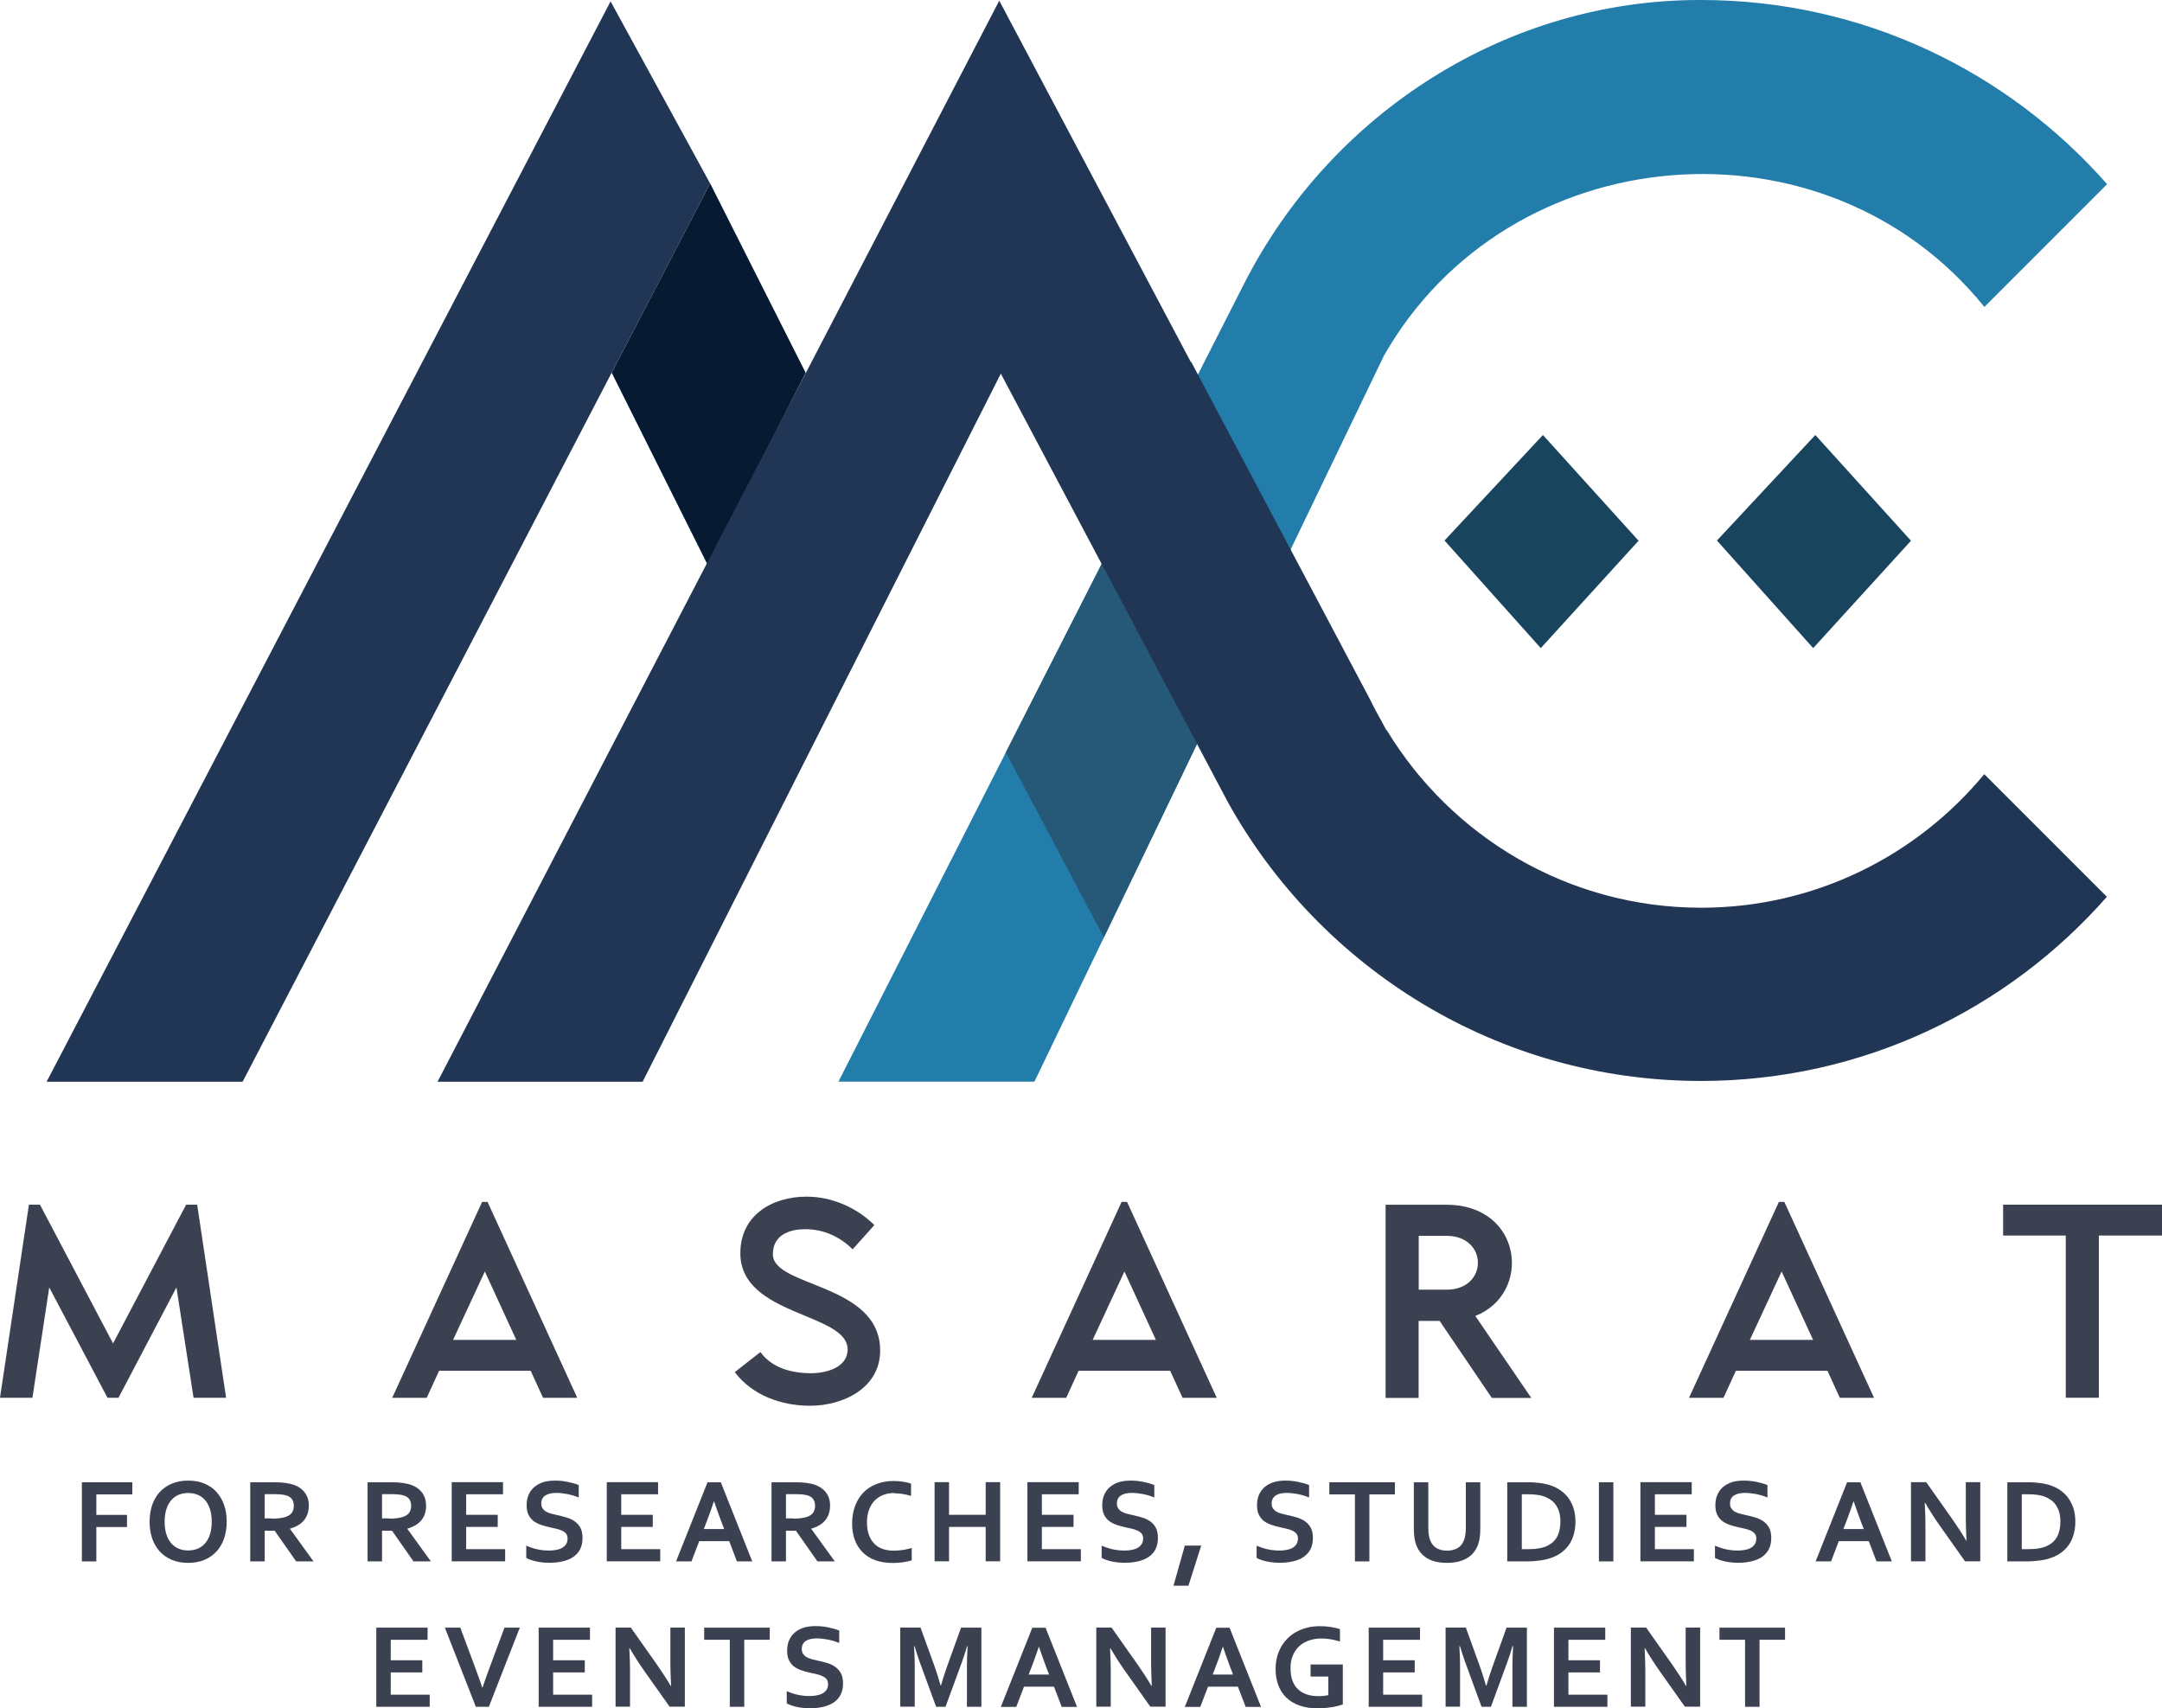 <?xml version="1.0" encoding="UTF-8"?>
<svg id="Layer_1" xmlns="http://www.w3.org/2000/svg" version="1.1" viewBox="0 0 221.27 174.83">
  <!-- Generator: Adobe Illustrator 29.3.1, SVG Export Plug-In . SVG Version: 2.1.0 Build 151)  -->
  <defs>
    <style>
      .st0 {
        fill: #265978;
      }

      .st1 {
        fill: #19445e;
      }

      .st2 {
        fill: #061b31;
      }

      .st3 {
        fill: #213654;
      }

      .st4 {
        fill: #3c4152;
      }

      .st5 {
        fill: #227dab;
      }
    </style>
  </defs>
  <g>
    <path class="st5" d="M174.11,0c-19.77-.07-37.87,11.47-46.81,29.09,0,0-41.49,81.61-41.49,81.61h20.06l35.77-74.3c12.77-22.41,45.17-25.15,61.45-4.99l12.56-12.56C205.5,7.31,190.65,0,174.11,0Z"/>
    <polygon class="st0" points="112.98 95.94 122.53 76.1 112.77 57.68 102.94 77 112.98 95.94"/>
    <g>
      <polygon class="st2" points="82.46 38.16 72.45 57.86 62.6 38.14 72.68 18.77 82.46 38.16"/>
      <g>
        <path class="st3" d="M203.09,79.22c-6.9,8.35-17.33,13.68-28.99,13.68-13.64,0-25.6-7.3-32.19-18.2l-.03.02-.48-.9c-.41-.72-.81-1.46-1.17-2.21l-18.32-34.58s-.01.03-.02.05L102.27.07l-57.49,110.64h20.99l36.66-72.47,23.23,43.84h0c9.44,17.02,27.62,28.55,48.43,28.55,16.54,0,31.4-7.31,41.54-18.85l-12.56-12.56Z"/>
        <polygon class="st3" points="62.49 .14 4.77 110.71 24.83 110.71 72.68 18.78 62.49 .14"/>
      </g>
    </g>
  </g>
  <g>
    <path class="st4" d="M2.96,123.29h1.13l7.48,14.2,7.48-14.2h1.13l2.96,19.76h-3.33l-1.75-11.29-5.93,11.29h-1.13l-5.96-11.29-1.72,11.29H0l2.96-19.76Z"/>
    <path class="st4" d="M40.14,143.06l9.2-20.05h.56l9.18,20.05h-3.5l-1.27-2.77h-9.37l-1.27,2.77h-3.53ZM52.84,137.13l-3.22-7-3.25,7h6.47Z"/>
    <path class="st4" d="M77.82,138.37c1.21,1.67,3.25,2.17,5.2,2.17,1.5,0,3.73-.56,3.73-2.43,0-3.78-10.98-3.39-10.98-9.85,0-3.87,3.22-5.79,6.78-5.79,2.57,0,5.11,1.1,6.94,2.91l-2.23,2.48c-1.3-1.3-2.99-2.06-4.83-2.06-1.69,0-3.33.62-3.33,2.57,0,3.39,10.98,2.94,10.98,9.85,0,3.84-3.78,5.65-7.17,5.65-2.91,0-5.9-1.04-7.71-3.44l2.63-2.06Z"/>
    <path class="st4" d="M105.59,143.06l9.2-20.05h.56l9.18,20.05h-3.5l-1.27-2.77h-9.37l-1.27,2.77h-3.53ZM118.3,137.13l-3.22-7-3.25,7h6.47Z"/>
    <path class="st4" d="M141.81,143.06v-19.76h6.24c7.79,0,8.78,9.09,2.94,11.38l5.73,8.39h-4.04l-5.34-7.88h-2.15v7.88h-3.39ZM145.2,126.48v5.51h2.85c4.29,0,4.26-5.51,0-5.51h-2.85Z"/>
    <path class="st4" d="M172.86,143.06l9.2-20.05h.56l9.18,20.05h-3.5l-1.27-2.77h-9.37l-1.27,2.77h-3.53ZM185.56,137.13l-3.22-7-3.25,7h6.47Z"/>
    <path class="st4" d="M205.01,126.45v-3.16h16.26v3.16h-6.46v16.6h-3.39v-16.6h-6.41Z"/>
  </g>
  <g>
    <path class="st4" d="M9.86,159.8h-1.48v-8.1h5.16v1.24h-3.68v2.1h3.14v1.24h-3.14v3.52Z"/>
    <path class="st4" d="M23.2,155.74c0,.62-.09,1.18-.26,1.7-.18.52-.43.96-.77,1.33s-.75.66-1.24.87-1.05.31-1.67.31-1.18-.1-1.68-.31c-.49-.21-.9-.49-1.24-.87-.34-.37-.59-.81-.77-1.33-.17-.51-.26-1.08-.26-1.7s.09-1.18.26-1.7c.18-.52.43-.96.77-1.33.34-.37.75-.66,1.24-.87.49-.21,1.05-.31,1.68-.31s1.18.1,1.67.31.91.49,1.24.87.59.81.77,1.33c.18.51.26,1.08.26,1.7ZM21.67,155.74c0-.49-.06-.92-.18-1.29-.12-.37-.29-.68-.5-.92-.21-.25-.47-.43-.76-.55-.3-.12-.62-.18-.97-.18s-.68.06-.97.18c-.3.12-.55.31-.76.55-.21.25-.38.55-.5.92-.12.37-.18.8-.18,1.29s.06.92.18,1.29c.12.37.29.68.5.92.21.24.47.43.76.55.29.12.62.18.97.18s.67-.06.97-.18c.29-.12.55-.31.76-.55.21-.24.38-.55.5-.92.12-.37.18-.8.18-1.29Z"/>
    <path class="st4" d="M31.6,154.13c0,.57-.16,1.04-.47,1.44-.31.39-.8.69-1.45.88v.02l2.41,3.33h-1.78l-2.2-3.14h-1.02v3.14h-1.48v-8.1h2.47c.41,0,.79.02,1.14.07.35.05.65.12.9.21.48.18.84.45,1.1.81.26.36.39.81.39,1.35ZM27.82,155.42c.34,0,.63-.01.86-.05.24-.03.43-.08.6-.14.3-.11.51-.27.62-.46.12-.2.17-.42.17-.68,0-.22-.05-.41-.14-.58-.09-.17-.25-.3-.46-.4-.14-.06-.32-.11-.53-.14-.21-.03-.48-.05-.79-.05h-1.06v2.48h.73Z"/>
    <path class="st4" d="M43.61,154.13c0,.57-.16,1.04-.47,1.44-.31.39-.8.69-1.45.88v.02l2.41,3.33h-1.78l-2.2-3.14h-1.02v3.14h-1.48v-8.1h2.46c.41,0,.79.02,1.14.07.35.05.65.12.9.21.48.18.84.45,1.1.81.26.36.39.81.39,1.35ZM39.83,155.42c.34,0,.63-.01.86-.05.24-.03.43-.08.6-.14.3-.11.51-.27.62-.46.12-.2.17-.42.17-.68,0-.22-.05-.41-.14-.58-.09-.17-.25-.3-.46-.4-.14-.06-.32-.11-.53-.14-.21-.03-.48-.05-.79-.05h-1.06v2.48h.73Z"/>
    <path class="st4" d="M47.71,158.55h3.99v1.24h-5.47v-8.1h5.25v1.24h-3.77v2.1h3.23v1.24h-3.23v2.28Z"/>
    <path class="st4" d="M58.09,157.47c0-.21-.05-.37-.15-.5-.1-.13-.24-.23-.41-.31s-.37-.15-.58-.2c-.22-.05-.44-.1-.68-.15-.31-.07-.61-.15-.9-.25-.29-.1-.54-.23-.76-.39-.22-.17-.39-.38-.52-.64-.13-.26-.19-.58-.19-.97,0-.43.07-.8.22-1.12.15-.32.35-.58.61-.79.26-.21.56-.36.9-.47.35-.1.73-.15,1.17-.15s.87.04,1.3.13.81.19,1.13.33v1.27c-.42-.17-.82-.29-1.21-.36-.39-.07-.75-.11-1.09-.11-.49,0-.87.09-1.13.27s-.4.44-.4.8c0,.21.04.38.13.51.09.13.2.24.35.33.15.09.32.16.52.21s.4.1.62.15c.34.07.67.16.98.25.31.09.59.23.83.4s.43.39.58.66c.14.27.21.62.21,1.04s-.08.81-.24,1.13c-.16.32-.39.58-.69.79-.3.21-.66.36-1.08.46-.43.1-.89.15-1.39.15-.44,0-.87-.04-1.3-.13-.43-.09-.78-.21-1.06-.37v-1.25c.4.17.79.3,1.17.38.38.08.77.12,1.17.12.23,0,.46-.02.69-.06.23-.04.43-.1.61-.2.18-.09.32-.22.43-.38.11-.16.16-.36.16-.59Z"/>
    <path class="st4" d="M63.58,158.55h3.99v1.24h-5.47v-8.1h5.25v1.24h-3.77v2.1h3.23v1.24h-3.23v2.28Z"/>
    <path class="st4" d="M74.61,157.73h-3.05l-.79,2.07h-1.58l3.22-8.1h1.36l3.22,8.1h-1.57l-.79-2.07ZM73.07,153.64c-.28.85-.54,1.56-.76,2.13l-.28.72h2.09l-.28-.72c-.22-.57-.47-1.28-.76-2.13h-.02Z"/>
    <path class="st4" d="M84.95,154.13c0,.57-.16,1.04-.47,1.44-.31.39-.8.69-1.45.88v.02l2.41,3.33h-1.78l-2.2-3.14h-1.02v3.14h-1.48v-8.1h2.47c.41,0,.79.02,1.14.07.35.05.65.12.9.21.48.18.84.45,1.1.81.26.36.39.81.39,1.35ZM81.17,155.42c.34,0,.63-.01.86-.05.24-.03.43-.08.6-.14.3-.11.51-.27.62-.46.12-.2.17-.42.17-.68,0-.22-.05-.41-.14-.58-.09-.17-.24-.3-.46-.4-.14-.06-.32-.11-.53-.14-.21-.03-.48-.05-.79-.05h-1.06v2.48h.73Z"/>
    <path class="st4" d="M91.51,152.8c-.4,0-.78.07-1.12.2-.34.13-.63.33-.88.58-.24.25-.43.57-.57.94-.14.37-.21.8-.21,1.28s.06.9.19,1.26c.12.36.31.66.54.91.23.24.52.43.86.55.34.12.72.18,1.15.18.31,0,.62-.02.94-.07.32-.05.62-.12.9-.21v1.28c-.28.08-.59.14-.92.19-.33.05-.67.07-1.02.07-.69,0-1.29-.1-1.81-.29-.52-.2-.96-.47-1.3-.83-.35-.36-.61-.79-.79-1.28-.18-.5-.26-1.05-.26-1.65s.09-1.19.28-1.72c.19-.53.46-.99.81-1.37.35-.39.8-.69,1.33-.91.53-.22,1.13-.34,1.8-.34.34,0,.67.02.98.07.31.05.58.11.83.2v1.26c-.32-.1-.62-.17-.9-.21s-.55-.06-.82-.06Z"/>
    <path class="st4" d="M97.13,155.03h3.75v-3.34h1.48v8.1h-1.48v-3.52h-3.75v3.52h-1.48v-8.1h1.48v3.34Z"/>
    <path class="st4" d="M106.63,158.55h3.99v1.24h-5.47v-8.1h5.25v1.24h-3.77v2.1h3.24v1.24h-3.24v2.28Z"/>
    <path class="st4" d="M117,157.47c0-.21-.05-.37-.15-.5-.1-.13-.24-.23-.41-.31-.17-.08-.37-.15-.58-.2-.22-.05-.44-.1-.68-.15-.31-.07-.62-.15-.9-.25-.29-.1-.54-.23-.76-.39-.22-.17-.39-.38-.52-.64s-.19-.58-.19-.97c0-.43.07-.8.22-1.12.15-.32.35-.58.61-.79.26-.21.56-.36.9-.47.34-.1.73-.15,1.17-.15s.87.04,1.3.13.81.19,1.13.33v1.27c-.42-.17-.82-.29-1.21-.36-.39-.07-.75-.11-1.09-.11-.49,0-.87.09-1.13.27s-.4.44-.4.8c0,.21.04.38.13.51.09.13.2.24.35.33.15.09.32.16.51.21s.4.1.62.15c.34.07.67.16.98.25.31.09.59.23.83.4s.43.39.57.66c.14.27.21.62.21,1.04s-.08.81-.24,1.13-.39.58-.69.79c-.3.21-.66.36-1.08.46s-.89.15-1.39.15c-.44,0-.87-.04-1.3-.13-.43-.09-.78-.21-1.06-.37v-1.25c.4.17.79.3,1.17.38.38.08.77.12,1.18.12.23,0,.46-.02.69-.06.23-.04.43-.1.61-.2s.32-.22.43-.38c.11-.16.16-.36.16-.59Z"/>
    <path class="st4" d="M121.26,158.18h1.68l-1.31,4.11h-1.53l1.16-4.11Z"/>
    <path class="st4" d="M132.84,157.47c0-.21-.05-.37-.15-.5-.1-.13-.24-.23-.41-.31s-.37-.15-.58-.2c-.22-.05-.44-.1-.68-.15-.31-.07-.61-.15-.9-.25-.29-.1-.54-.23-.76-.39-.22-.17-.39-.38-.52-.64-.13-.26-.19-.58-.19-.97,0-.43.07-.8.22-1.12.15-.32.35-.58.61-.79.26-.21.56-.36.9-.47.35-.1.73-.15,1.17-.15s.87.04,1.3.13.81.19,1.13.33v1.27c-.42-.17-.82-.29-1.21-.36-.39-.07-.75-.11-1.09-.11-.49,0-.87.09-1.13.27s-.4.44-.4.8c0,.21.04.38.13.51.09.13.2.24.35.33.15.09.32.16.52.21s.4.1.62.15c.34.07.67.16.98.25.31.09.59.23.83.4s.43.39.58.66c.14.27.21.62.21,1.04s-.08.81-.24,1.13c-.16.32-.39.58-.69.79-.3.21-.66.36-1.08.46-.43.1-.89.15-1.39.15-.44,0-.87-.04-1.3-.13-.43-.09-.78-.21-1.06-.37v-1.25c.4.17.79.3,1.17.38.38.08.77.12,1.17.12.23,0,.46-.02.69-.06.23-.04.43-.1.61-.2.18-.09.32-.22.43-.38.11-.16.16-.36.16-.59Z"/>
    <path class="st4" d="M140.15,159.8h-1.48v-6.86h-2.62v-1.24h6.71v1.24h-2.61v6.86Z"/>
    <path class="st4" d="M148.1,159.95c-.42,0-.81-.04-1.15-.12-.34-.08-.64-.2-.9-.36-.26-.16-.48-.34-.66-.57-.18-.22-.33-.48-.44-.76-.09-.23-.15-.48-.19-.75-.04-.27-.06-.58-.06-.92v-4.77h1.48v4.64c0,.57.07,1.02.21,1.34.15.36.38.62.67.78.3.16.64.24,1.04.24s.75-.08,1.04-.24c.3-.16.52-.42.67-.78.14-.32.21-.77.21-1.34v-4.64h1.48v4.77c0,.34-.02.65-.06.92s-.1.52-.19.75c-.11.28-.26.54-.44.76-.18.22-.41.41-.67.57-.27.16-.57.27-.91.36-.34.08-.73.12-1.15.12Z"/>
    <path class="st4" d="M154.26,159.8v-8.1h2.15c.19,0,.38,0,.58.02.2.01.39.03.57.05.19.02.37.05.54.09.17.03.33.08.48.12.43.14.81.32,1.15.56s.61.51.83.83.39.68.51,1.07c.11.39.17.82.17,1.28,0,.44-.05.84-.15,1.23-.1.38-.24.73-.44,1.04-.2.31-.45.59-.75.83-.3.24-.66.44-1.07.59-.34.13-.73.23-1.17.29s-.93.1-1.47.1h-1.93ZM156.36,158.55c.87,0,1.55-.12,2.03-.36.43-.21.76-.52.98-.93.22-.41.33-.93.33-1.56,0-.33-.04-.63-.11-.9s-.18-.5-.31-.71c-.14-.21-.3-.39-.5-.54s-.42-.27-.66-.37c-.23-.09-.49-.15-.77-.19-.28-.04-.6-.06-.95-.06h-.65v5.62h.61Z"/>
    <path class="st4" d="M163.64,159.8v-8.1h1.48v8.1h-1.48Z"/>
    <path class="st4" d="M169.38,158.55h3.98v1.24h-5.47v-8.1h5.25v1.24h-3.77v2.1h3.23v1.24h-3.23v2.28Z"/>
    <path class="st4" d="M179.75,157.47c0-.21-.05-.37-.15-.5-.1-.13-.24-.23-.41-.31-.17-.08-.37-.15-.58-.2-.22-.05-.44-.1-.68-.15-.31-.07-.62-.15-.9-.25-.29-.1-.54-.23-.76-.39-.22-.17-.39-.38-.52-.64s-.19-.58-.19-.97c0-.43.07-.8.22-1.12.15-.32.35-.58.61-.79.26-.21.56-.36.9-.47.34-.1.73-.15,1.17-.15s.87.04,1.3.13.81.19,1.13.33v1.27c-.42-.17-.82-.29-1.21-.36-.39-.07-.75-.11-1.09-.11-.49,0-.86.09-1.13.27-.27.18-.4.44-.4.8,0,.21.04.38.13.51s.2.24.35.33c.15.09.32.16.52.21s.4.1.62.15c.34.07.67.16.98.25.31.09.59.23.83.4s.43.39.58.66c.14.27.21.62.21,1.04s-.08.81-.24,1.13-.39.58-.69.79c-.3.21-.66.36-1.08.46s-.89.15-1.39.15c-.44,0-.87-.04-1.3-.13-.43-.09-.78-.21-1.06-.37v-1.25c.4.17.79.3,1.17.38.38.08.77.12,1.17.12.23,0,.46-.02.69-.06.23-.04.43-.1.61-.2.18-.09.32-.22.43-.38.11-.16.16-.36.16-.59Z"/>
    <path class="st4" d="M191.24,157.73h-3.05l-.79,2.07h-1.58l3.22-8.1h1.36l3.22,8.1h-1.57l-.79-2.07ZM189.7,153.64c-.28.85-.54,1.56-.76,2.13l-.28.72h2.09l-.28-.72c-.22-.57-.47-1.28-.76-2.13h-.02Z"/>
    <path class="st4" d="M199.8,155.46c.58.83,1.05,1.56,1.42,2.2h.04c-.05-1.05-.07-1.82-.07-2.3v-3.67h1.48v8.1h-1.56l-2.64-3.73c-.46-.65-.94-1.4-1.44-2.25h-.04c.05.99.07,1.76.07,2.31v3.67h-1.48v-8.1h1.56l2.66,3.77Z"/>
    <path class="st4" d="M205.44,159.8v-8.1h2.14c.19,0,.38,0,.58.02.2.01.39.03.57.05s.37.05.54.09c.17.03.33.08.48.12.43.14.81.32,1.14.56.33.23.61.51.83.83.22.32.39.68.51,1.07.11.39.17.82.17,1.28,0,.44-.05.84-.15,1.23-.1.38-.24.73-.44,1.04s-.45.59-.75.83c-.3.24-.66.44-1.07.59-.34.13-.73.23-1.17.29s-.93.1-1.47.1h-1.93ZM207.53,158.55c.87,0,1.55-.12,2.03-.36.43-.21.76-.52.98-.93s.33-.93.33-1.56c0-.33-.04-.63-.11-.9s-.18-.5-.31-.71c-.14-.21-.3-.39-.5-.54-.2-.15-.42-.27-.66-.37-.23-.09-.49-.15-.77-.19s-.6-.06-.95-.06h-.65v5.62h.61Z"/>
    <path class="st4" d="M40,173.44h3.98v1.24h-5.47v-8.1h5.25v1.24h-3.77v2.1h3.23v1.24h-3.23v2.28Z"/>
    <path class="st4" d="M49.39,172.7c.15-.44.26-.75.32-.94.07-.19.21-.57.42-1.15l1.5-4.03h1.57l-3.17,8.1h-1.33l-3.17-8.1h1.58l1.5,4.03c.21.58.35.97.42,1.15.07.19.18.5.32.94h.02Z"/>
    <path class="st4" d="M56.61,173.44h3.99v1.24h-5.47v-8.1h5.25v1.24h-3.77v2.1h3.24v1.24h-3.24v2.28Z"/>
    <path class="st4" d="M67.22,170.34c.58.83,1.05,1.56,1.42,2.2h.04c-.05-1.05-.07-1.82-.07-2.3v-3.67h1.48v8.1h-1.56l-2.64-3.73c-.46-.65-.94-1.4-1.44-2.25h-.04c.05.99.07,1.76.07,2.31v3.67h-1.48v-8.1h1.56l2.66,3.77Z"/>
    <path class="st4" d="M76.17,174.68h-1.48v-6.86h-2.62v-1.24h6.71v1.24h-2.61v6.86Z"/>
    <path class="st4" d="M84.75,172.36c0-.21-.05-.37-.15-.5-.1-.13-.24-.23-.41-.31s-.37-.15-.58-.2c-.22-.05-.44-.1-.68-.15-.31-.07-.61-.15-.9-.25-.29-.1-.54-.23-.76-.39-.22-.17-.39-.38-.52-.64-.13-.26-.19-.58-.19-.97,0-.43.07-.8.22-1.12.15-.32.35-.58.61-.79.26-.21.56-.36.9-.47.35-.1.73-.15,1.17-.15s.87.04,1.3.13.81.19,1.13.33v1.27c-.42-.17-.82-.29-1.21-.36-.39-.07-.75-.11-1.09-.11-.49,0-.87.09-1.13.27s-.4.44-.4.8c0,.21.04.38.13.51.09.13.2.24.35.33.15.09.32.16.52.21s.4.1.62.15c.34.07.67.16.98.25.31.09.59.23.83.4s.43.39.58.66c.14.27.21.62.21,1.04s-.08.81-.24,1.13c-.16.32-.39.58-.69.79-.3.21-.66.36-1.08.46-.43.1-.89.15-1.39.15-.44,0-.87-.04-1.3-.13-.43-.09-.78-.21-1.06-.37v-1.25c.4.17.79.3,1.17.38.38.08.77.12,1.17.12.23,0,.46-.02.69-.06.23-.04.43-.1.61-.2.18-.09.32-.22.43-.38.11-.16.16-.36.16-.59Z"/>
    <path class="st4" d="M96.3,172.51c.18-.64.4-1.32.66-2.05l1.4-3.88h2.08v8.1h-1.48v-4.11c0-.6.02-1.3.07-2.1h-.05c-.07.23-.15.49-.24.78s-.19.57-.29.85l-1.68,4.58h-.96l-1.68-4.58c-.1-.28-.2-.56-.29-.85s-.17-.55-.24-.78h-.05c.05.75.07,1.44.07,2.09v4.11h-1.48v-8.1h2.07l1.4,3.86c.23.64.45,1.33.66,2.07h.04Z"/>
    <path class="st4" d="M107.85,172.62h-3.05l-.79,2.07h-1.58l3.22-8.1h1.36l3.22,8.1h-1.57l-.79-2.07ZM106.32,168.53c-.28.85-.54,1.56-.76,2.13l-.28.72h2.09l-.28-.72c-.22-.57-.47-1.28-.76-2.13h-.02Z"/>
    <path class="st4" d="M116.42,170.34c.58.83,1.05,1.56,1.42,2.2h.04c-.05-1.05-.07-1.82-.07-2.3v-3.67h1.48v8.1h-1.56l-2.64-3.73c-.46-.65-.94-1.4-1.44-2.25h-.04c.05.99.07,1.76.07,2.31v3.67h-1.48v-8.1h1.56l2.66,3.77Z"/>
    <path class="st4" d="M126.69,172.62h-3.05l-.8,2.07h-1.58l3.22-8.1h1.36l3.22,8.1h-1.57l-.8-2.07ZM125.15,168.53c-.28.85-.54,1.56-.76,2.13l-.28.72h2.09l-.28-.72c-.22-.57-.47-1.28-.76-2.13h-.02Z"/>
    <path class="st4" d="M135.95,171.59h-1.82v-1.24h3.3v4.09c-.12.04-.28.09-.46.14s-.4.09-.63.13c-.23.04-.47.07-.72.09-.25.02-.49.04-.73.04-.73,0-1.36-.1-1.9-.29-.54-.2-1-.47-1.36-.83-.36-.36-.63-.78-.81-1.27-.18-.49-.27-1.03-.27-1.63,0-.42.05-.82.14-1.2.1-.38.24-.73.42-1.06.18-.33.41-.62.67-.88s.56-.49.9-.67c.34-.19.71-.33,1.11-.43.4-.1.83-.15,1.29-.15.41,0,.8.03,1.16.09.37.06.67.13.9.22v1.26c-.31-.1-.63-.18-.95-.23-.32-.05-.64-.08-.97-.08-.44,0-.85.07-1.24.2-.38.13-.72.32-1,.58-.28.26-.5.57-.66.95s-.24.81-.24,1.3c0,.96.25,1.67.75,2.15.5.48,1.2.72,2.11.72.17,0,.35,0,.53-.03.18-.02.34-.04.48-.07v-1.9Z"/>
    <path class="st4" d="M141.57,173.44h3.98v1.24h-5.47v-8.1h5.25v1.24h-3.77v2.1h3.23v1.24h-3.23v2.28Z"/>
    <path class="st4" d="M152.13,172.51c.18-.64.4-1.32.66-2.05l1.4-3.88h2.08v8.1h-1.48v-4.11c0-.6.02-1.3.07-2.1h-.06c-.07.23-.15.49-.24.78s-.19.57-.29.85l-1.68,4.58h-.96l-1.68-4.58c-.1-.28-.2-.56-.29-.85s-.17-.55-.24-.78h-.06c.05.75.07,1.44.07,2.09v4.11h-1.48v-8.1h2.07l1.4,3.86c.23.64.45,1.33.66,2.07h.04Z"/>
    <path class="st4" d="M160.52,173.44h3.99v1.24h-5.47v-8.1h5.25v1.24h-3.77v2.1h3.23v1.24h-3.23v2.28Z"/>
    <path class="st4" d="M171.13,170.34c.58.83,1.05,1.56,1.42,2.2h.04c-.05-1.05-.07-1.82-.07-2.3v-3.67h1.48v8.1h-1.56l-2.64-3.73c-.46-.65-.94-1.4-1.44-2.25h-.04c.05.99.07,1.76.07,2.31v3.67h-1.48v-8.1h1.56l2.66,3.77Z"/>
    <path class="st4" d="M180.08,174.68h-1.48v-6.86h-2.62v-1.24h6.71v1.24h-2.61v6.86Z"/>
  </g>
  <g>
    <polygon class="st1" points="195.58 55.34 185.57 66.33 175.72 55.32 185.79 44.52 195.58 55.34"/>
    <polygon class="st1" points="167.7 55.34 157.69 66.33 147.84 55.32 157.91 44.52 167.7 55.34"/>
  </g>
</svg>